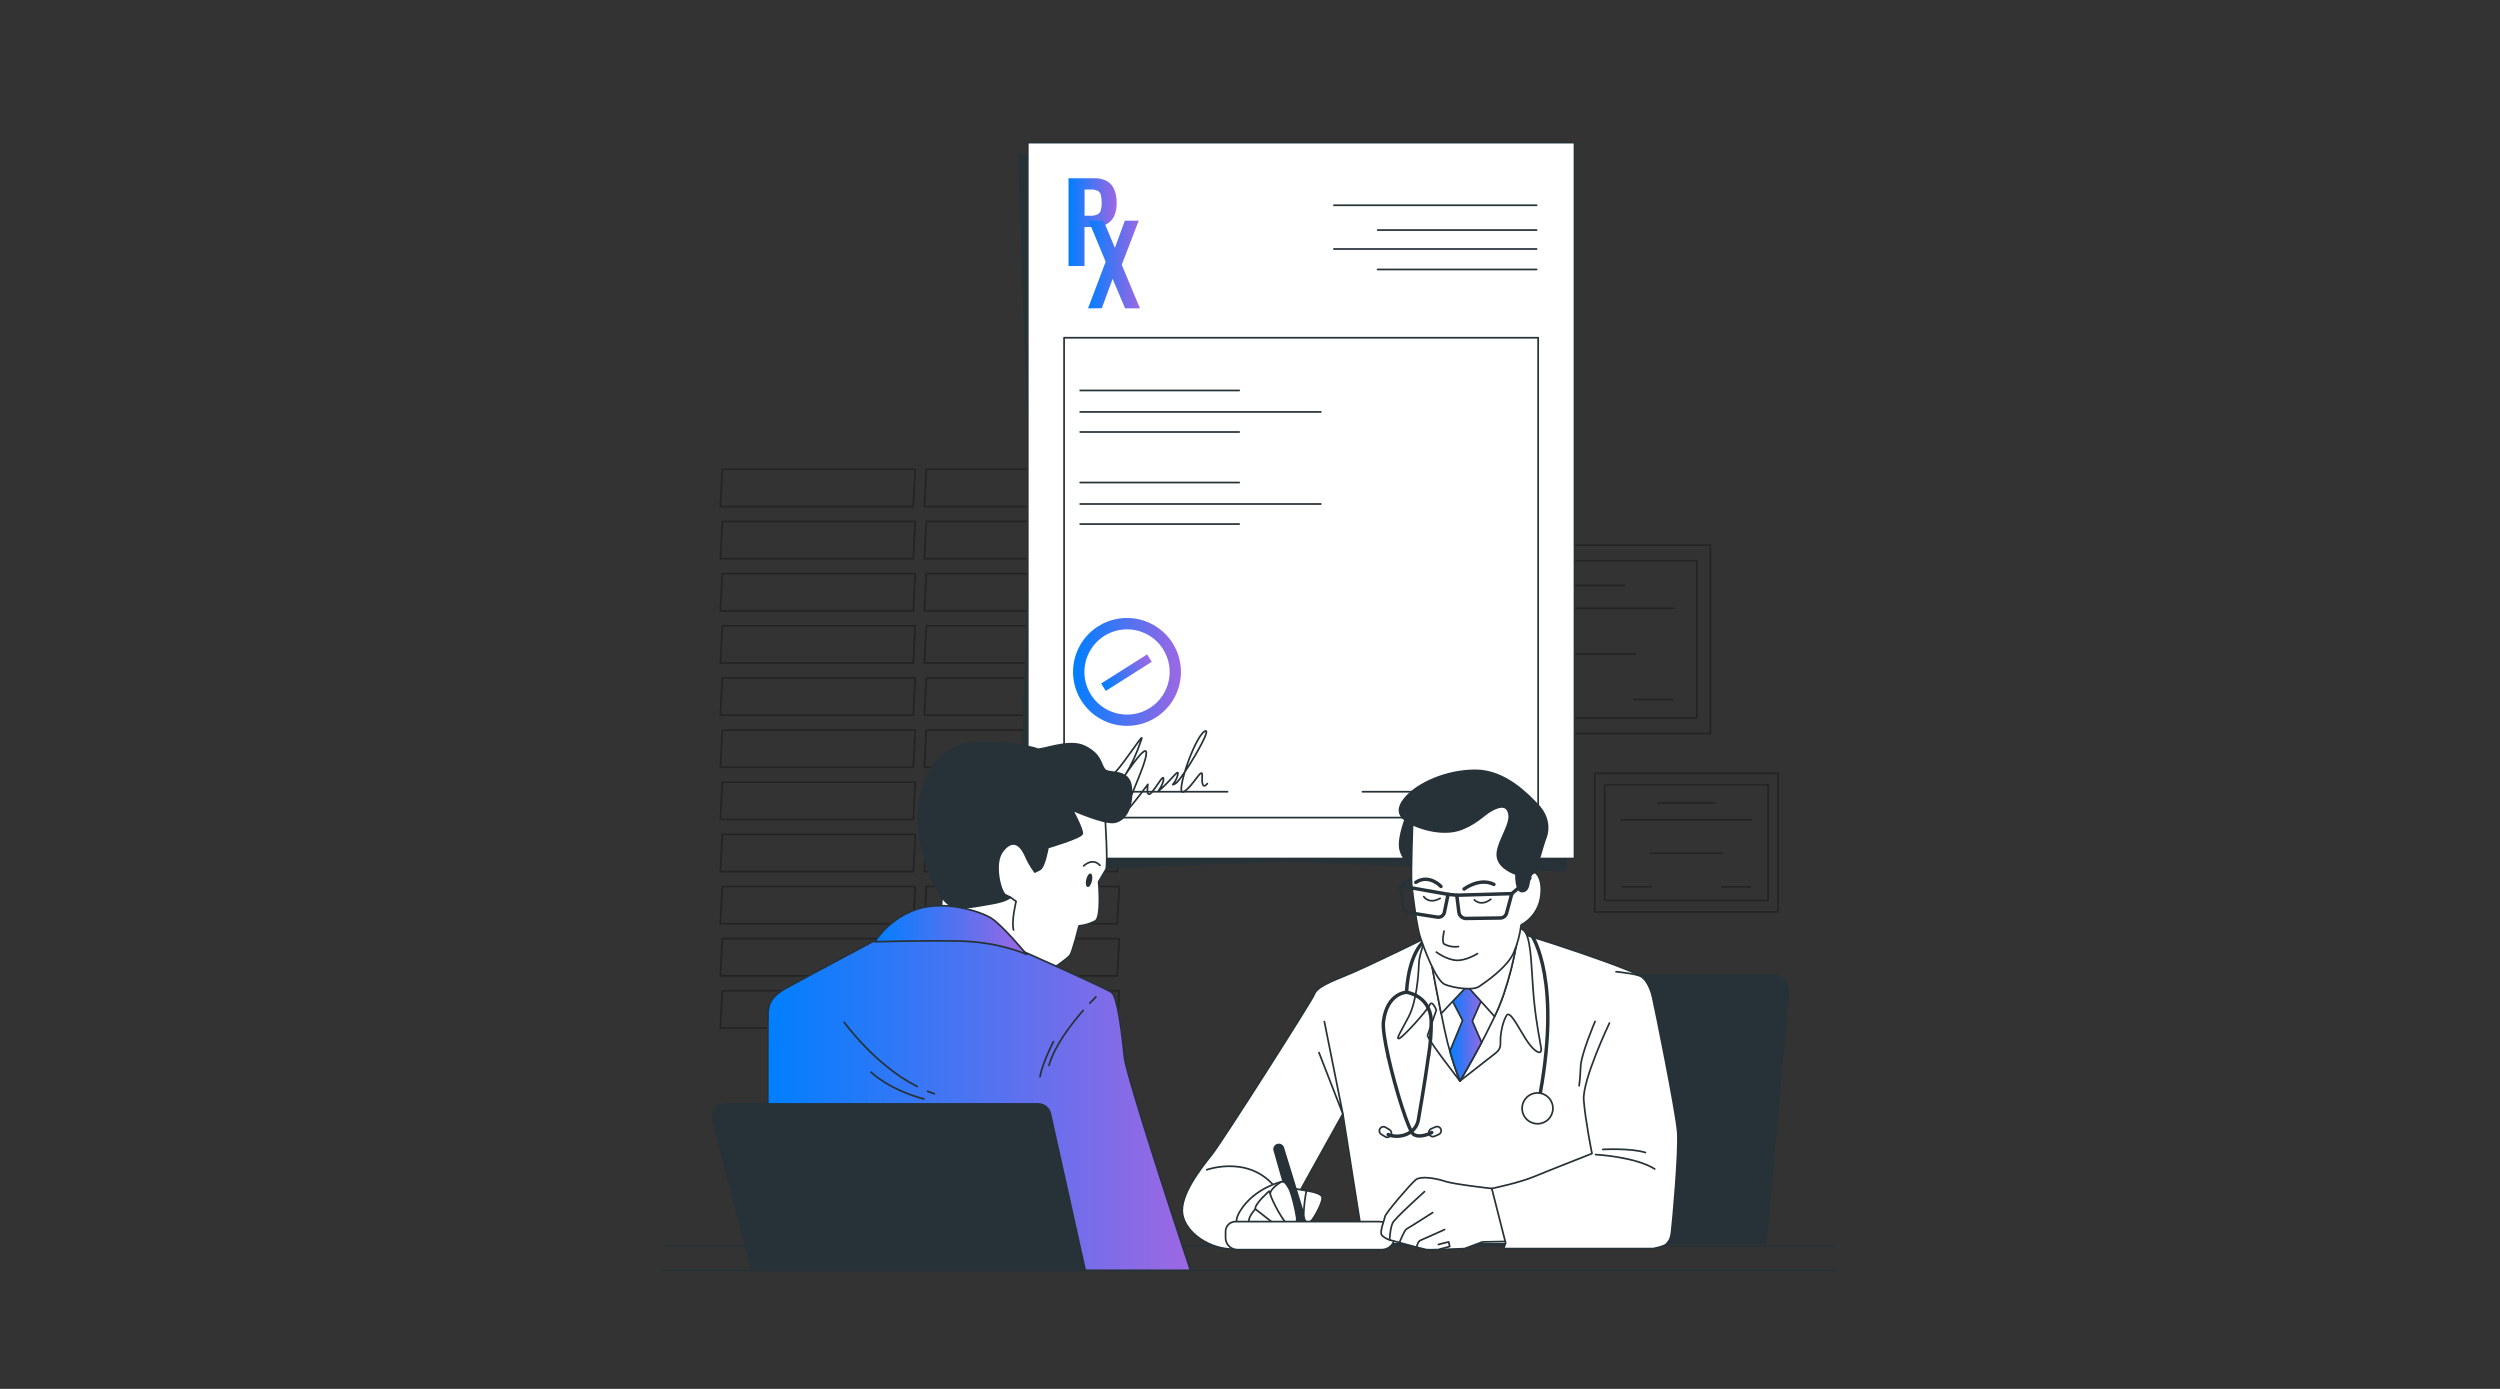 <svg width="1440" height="800" viewBox="0 0 1440 800" fill="none" xmlns="http://www.w3.org/2000/svg">
<rect x="0" y="0" width="1440" height="800" fill="#333333" stroke="none"/>
<g opacity="0.3">
<path d="M526.061 291.797H414.948L416.073 270.35H527.186L526.061 291.797Z" stroke="black" stroke-linecap="round" stroke-linejoin="round"/>
<path d="M526.061 321.828H414.948L416.073 300.381H527.186L526.061 321.828Z" stroke="black" stroke-linecap="round" stroke-linejoin="round"/>
<path d="M526.061 351.861H414.948L416.073 330.414H527.186L526.061 351.861Z" stroke="black" stroke-linecap="round" stroke-linejoin="round"/>
<path d="M526.061 381.89H414.948L416.073 360.443H527.186L526.061 381.89Z" stroke="black" stroke-linecap="round" stroke-linejoin="round"/>
<path d="M526.061 411.938H414.948L416.073 390.477H527.186L526.061 411.938Z" stroke="black" stroke-linecap="round" stroke-linejoin="round"/>
<path d="M526.061 441.97H414.948L416.073 420.508H527.186L526.061 441.97Z" stroke="black" stroke-linecap="round" stroke-linejoin="round"/>
<path d="M526.061 472.001H414.948L416.073 450.539H527.186L526.061 472.001Z" stroke="black" stroke-linecap="round" stroke-linejoin="round"/>
<path d="M526.061 502.034H414.948L416.073 480.572H527.186L526.061 502.034Z" stroke="black" stroke-linecap="round" stroke-linejoin="round"/>
<path d="M526.061 532.065H414.948L416.073 510.604H527.186L526.061 532.065Z" stroke="black" stroke-linecap="round" stroke-linejoin="round"/>
<path d="M526.061 562.097H414.948L416.073 540.635H527.186L526.061 562.097Z" stroke="black" stroke-linecap="round" stroke-linejoin="round"/>
<path d="M526.061 592.129H414.948L416.073 570.682H527.186L526.061 592.129Z" stroke="black" stroke-linecap="round" stroke-linejoin="round"/>
<path d="M643.553 291.797H532.44L533.565 270.35H644.678L643.553 291.797Z" stroke="black" stroke-linecap="round" stroke-linejoin="round"/>
<path d="M643.553 321.828H532.44L533.565 300.381H644.678L643.553 321.828Z" stroke="black" stroke-linecap="round" stroke-linejoin="round"/>
<path d="M643.553 351.861H532.44L533.565 330.414H644.678L643.553 351.861Z" stroke="black" stroke-linecap="round" stroke-linejoin="round"/>
<path d="M643.553 381.89H532.44L533.565 360.443H644.678L643.553 381.89Z" stroke="black" stroke-linecap="round" stroke-linejoin="round"/>
<path d="M643.553 411.938H532.44L533.565 390.477H644.678L643.553 411.938Z" stroke="black" stroke-linecap="round" stroke-linejoin="round"/>
<path d="M643.553 441.97H532.44L533.565 420.508H644.678L643.553 441.97Z" stroke="black" stroke-linecap="round" stroke-linejoin="round"/>
<path d="M643.553 472.001H532.44L533.565 450.539H644.678L643.553 472.001Z" stroke="black" stroke-linecap="round" stroke-linejoin="round"/>
<path d="M643.553 502.034H532.44L533.565 480.572H644.678L643.553 502.034Z" stroke="black" stroke-linecap="round" stroke-linejoin="round"/>
<path d="M643.553 532.065H532.44L533.565 510.604H644.678L643.553 532.065Z" stroke="black" stroke-linecap="round" stroke-linejoin="round"/>
<path d="M643.553 562.097H532.44L533.565 540.635H644.678L643.553 562.097Z" stroke="black" stroke-linecap="round" stroke-linejoin="round"/>
<path d="M643.553 592.129H532.44L533.565 570.682H644.678L643.553 592.129Z" stroke="black" stroke-linecap="round" stroke-linejoin="round"/>
</g>
<g opacity="0.3">
<path d="M985.209 314H841.785V422.508H985.209V314Z" stroke="black" stroke-linecap="round" stroke-linejoin="round"/>
<path d="M977.409 322.971H849.556V413.554H977.409V322.971Z" stroke="black" stroke-linecap="round" stroke-linejoin="round"/>
<path d="M891.251 337.236H935.729" stroke="black" stroke-linecap="round" stroke-linejoin="round"/>
<path d="M862.448 350.383H964.532" stroke="black" stroke-linecap="round" stroke-linejoin="round"/>
<path d="M885.197 376.654H941.782" stroke="black" stroke-linecap="round" stroke-linejoin="round"/>
<path d="M863.454 402.941H885.7" stroke="black" stroke-linecap="round" stroke-linejoin="round"/>
<path d="M941.279 402.941H963.511" stroke="black" stroke-linecap="round" stroke-linejoin="round"/>
</g>
<g opacity="0.3">
<path d="M1024.15 445.389H918.588V525.256H1024.15V445.389Z" stroke="black" stroke-linecap="round" stroke-linejoin="round"/>
<path d="M1018.42 451.99H924.316V518.67H1018.42V451.99Z" stroke="black" stroke-linecap="round" stroke-linejoin="round"/>
<path d="M955.014 462.498H987.739" stroke="black" stroke-linecap="round" stroke-linejoin="round"/>
<path d="M933.804 472.164H1008.95" stroke="black" stroke-linecap="round" stroke-linejoin="round"/>
<path d="M950.544 491.51H992.209" stroke="black" stroke-linecap="round" stroke-linejoin="round"/>
<path d="M934.543 510.854H950.913" stroke="black" stroke-linecap="round" stroke-linejoin="round"/>
<path d="M991.824 510.854H1008.19" stroke="black" stroke-linecap="round" stroke-linejoin="round"/>
</g>
<path d="M901.863 501.573L748.626 496.245C742.311 496.028 735.996 496.028 729.681 496.245L586.923 501.573L593.258 301.135C593.495 293.547 593.495 285.949 593.258 278.341L586.923 89.211H901.863V501.573Z" fill="#263238" stroke="#263238" stroke-linecap="round" stroke-linejoin="round"/>
<path d="M906.926 82.137H591.985V494.499H906.926V82.137Z" fill="white" stroke="#263238" stroke-linecap="round" stroke-linejoin="round"/>
<path d="M885.982 194.521H612.914V470.949H885.982V194.521Z" fill="white" stroke="#263238" stroke-linecap="round" stroke-linejoin="round"/>
<path d="M615.475 153.212V102.666H630.276C632.85 102.553 635.406 103.136 637.676 104.354C639.573 105.482 641.046 107.203 641.865 109.253C642.815 111.73 643.268 114.371 643.197 117.023C643.316 119.773 642.735 122.507 641.51 124.972C640.475 126.932 638.82 128.493 636.803 129.412C634.547 130.378 632.108 130.848 629.654 130.789H624.666V153.212H615.475ZM624.711 124.261H628.204C629.545 124.322 630.882 124.074 632.111 123.536C632.573 123.304 632.983 122.979 633.314 122.582C633.645 122.185 633.891 121.723 634.035 121.227C634.434 119.837 634.614 118.394 634.568 116.949C634.599 115.459 634.465 113.97 634.169 112.509C634.065 111.99 633.857 111.498 633.557 111.063C633.257 110.628 632.87 110.258 632.422 109.978C631.109 109.35 629.656 109.07 628.204 109.164H624.711V124.261Z" fill="url(#paint0_linear_3863_208)"/>
<path d="M626.709 177.59L636.877 150.77L627.02 127.088H635.634L642.176 142.748L647.919 127.088H655.912L646.128 152.516L656.607 177.59H648.052L640.874 160.613L634.628 177.575L626.709 177.59Z" fill="url(#paint1_linear_3863_208)"/>
<path d="M768.342 118.252H885.079" stroke="#263238" stroke-linecap="round" stroke-linejoin="round"/>
<path d="M768.342 143.443H885.079" stroke="#263238" stroke-linecap="round" stroke-linejoin="round"/>
<path d="M793.548 132.535H885.079" stroke="#263238" stroke-linecap="round" stroke-linejoin="round"/>
<path d="M793.548 155.211H885.079" stroke="#263238" stroke-linecap="round" stroke-linejoin="round"/>
<path d="M622.209 224.91H713.755" stroke="#263238" stroke-linecap="round" stroke-linejoin="round"/>
<path d="M622.209 248.814H713.755" stroke="#263238" stroke-linecap="round" stroke-linejoin="round"/>
<path d="M622.209 237.27H760.793" stroke="#263238" stroke-linecap="round" stroke-linejoin="round"/>
<path d="M622.209 277.941H713.755" stroke="#263238" stroke-linecap="round" stroke-linejoin="round"/>
<path d="M622.209 301.846H713.755" stroke="#263238" stroke-linecap="round" stroke-linejoin="round"/>
<path d="M622.209 290.303H760.793" stroke="#263238" stroke-linecap="round" stroke-linejoin="round"/>
<path d="M620.255 456.045H707.034" stroke="#263238" stroke-linecap="round" stroke-linejoin="round"/>
<path d="M784.815 456.045H871.595" stroke="#263238" stroke-linecap="round" stroke-linejoin="round"/>
<path d="M632.497 360.77C627.307 364.062 623.21 368.819 620.724 374.439C618.237 380.059 617.472 386.29 618.526 392.344C619.579 398.399 622.404 404.005 626.642 408.455C630.881 412.905 636.344 415.998 642.34 417.344C648.336 418.69 654.597 418.228 660.331 416.017C666.065 413.806 671.015 409.945 674.555 404.922C678.095 399.899 680.067 393.939 680.221 387.795C680.375 381.651 678.704 375.6 675.42 370.406C673.237 366.952 670.394 363.963 667.054 361.609C663.714 359.255 659.943 357.583 655.956 356.688C651.969 355.793 647.845 355.693 643.82 356.394C639.794 357.094 635.947 358.581 632.497 360.77ZM662.321 407.794C658.219 410.393 653.439 411.717 648.584 411.6C643.729 411.482 639.019 409.928 635.047 407.133C631.076 404.339 628.022 400.429 626.273 395.899C624.523 391.369 624.156 386.422 625.217 381.684C626.279 376.945 628.721 372.628 632.236 369.277C635.751 365.927 640.181 363.694 644.965 362.861C649.749 362.027 654.673 362.631 659.114 364.596C663.554 366.561 667.313 369.798 669.914 373.899C671.642 376.623 672.816 379.66 673.369 382.838C673.923 386.016 673.845 389.272 673.14 392.419C672.435 395.567 671.116 398.545 669.26 401.183C667.404 403.821 665.046 406.067 662.321 407.794Z" fill="url(#paint2_linear_3863_208)"/>
<path d="M660.711 376.93L634.243 393.701L636.945 397.965L663.413 381.193L660.711 376.93Z" fill="url(#paint3_linear_3863_208)"/>
<path d="M634.153 446.275C634.153 446.275 634.583 456.133 647.474 438.549C660.366 420.965 658.635 422.268 655.201 432.125C652.57 438.949 649.089 445.414 644.84 451.367C644.84 451.367 660.292 426.915 660.292 433.768C660.292 440.621 645.698 469.809 648.703 467.234C651.708 464.659 661.151 451.796 661.151 451.796C661.151 451.796 659.863 460.366 663.282 456.503C666.701 452.64 670.579 444.928 670.15 449.221C669.721 453.513 664.141 458.649 669.721 453.513C675.301 448.377 679.593 441.924 678.305 446.645C677.018 451.367 673.584 453.084 677.018 451.367C680.452 449.65 699.752 417.472 693.743 421.335C687.734 425.198 676.588 458.649 681.739 456.074C686.89 453.498 692.885 440.636 692.455 447.075C692.026 453.513 693.743 453.513 695.416 451.367" stroke="#263238" stroke-linecap="round" stroke-linejoin="round"/>
<path d="M1057.74 717.508H382" stroke="#263238" stroke-linecap="round" stroke-linejoin="round"/>
<path d="M1057.74 731.658H382" stroke="#263238" stroke-linecap="round" stroke-linejoin="round"/>
<path d="M1020.72 561.43H877.442C875.182 561.428 872.996 562.241 871.286 563.72C869.576 565.198 868.456 567.244 868.132 569.482L846.7 716.014H1017.08L1030.09 571.643C1030.2 570.344 1030.04 569.036 1029.62 567.802C1029.2 566.568 1028.53 565.435 1027.65 564.475C1026.77 563.514 1025.7 562.748 1024.5 562.223C1023.31 561.699 1022.02 561.429 1020.72 561.43Z" fill="#263238" stroke="#263238" stroke-linecap="round" stroke-linejoin="round"/>
<path d="M826.703 537.511C826.703 537.511 787.939 556.752 774.632 562.066C761.326 567.38 758.055 569.763 756.871 573.019C755.687 576.275 703.912 657.638 698.006 665.038C692.101 672.439 679.357 688.409 681.133 699.348C682.909 710.286 697.118 719.773 710.736 719.477C724.353 719.181 732.937 716.517 734.417 712.669C735.898 708.82 773.478 641.623 773.478 641.623L785.319 716.473H936.513C936.513 716.473 948.354 614.107 948.354 599.01C948.354 583.913 951.315 566.166 945.098 562.318C938.882 558.469 913.142 549.603 894.197 543.387C875.251 537.17 869.346 535.986 864.92 535.986C860.494 535.986 826.703 537.511 826.703 537.511Z" fill="white" stroke="#263238" stroke-linecap="round" stroke-linejoin="round"/>
<path d="M822.602 538.044C822.602 538.044 817.57 547.517 817.274 555.214C816.978 562.91 815.794 577.105 811.353 585.689C806.913 594.274 803.657 599.01 806.025 598.107C808.393 597.205 821.996 582.137 823.476 578.866C824.956 575.595 827.324 581.826 827.324 581.826C827.324 581.826 822.884 594.54 822.292 596.317C821.699 598.093 840.926 622.648 840.926 622.648C840.926 622.648 857.504 609.638 861.352 606.677C865.2 603.717 864.016 601.349 864.312 597.501C864.608 593.652 865.792 588.043 867.85 584.786C869.907 581.53 875.857 594.289 879.987 600.209C884.116 606.13 888.275 608.202 887.683 603.762C887.091 599.321 885.019 590.736 883.539 575.639C882.059 560.542 882.355 542.499 878.507 536.875C874.658 531.25 854.469 530.14 841.222 529.193C837.602 528.789 833.942 529.404 830.652 530.967C827.363 532.531 824.575 534.982 822.602 538.044Z" fill="white" stroke="#263238" stroke-linecap="round" stroke-linejoin="round"/>
<path d="M762.836 588.443L773.493 641.669L759.728 606.279" stroke="#263238" stroke-linecap="round" stroke-linejoin="round"/>
<path d="M824.083 552.314C824.083 552.314 828.227 575.389 832.076 593.136C834.191 603.237 837.162 613.14 840.956 622.738C840.956 622.738 860.494 589.894 866.118 572.74C869.313 563.275 871.787 553.582 873.519 543.744H824.083V552.314Z" stroke="#263238" stroke-linecap="round" stroke-linejoin="round"/>
<path d="M845.679 560.246L835.037 573.567L842.438 587.776L835.155 605.405C836.761 611.267 838.698 617.034 840.958 622.678C840.958 622.678 847.056 612.435 853.405 600.476L848.062 588.146L854.575 573.345L845.679 560.246Z" fill="url(#paint4_linear_3863_208)" stroke="#263238" stroke-linecap="round" stroke-linejoin="round"/>
<path d="M824.083 543.729V552.313C824.083 552.313 826.94 568.239 830.107 583.795L845.086 567.988L860.879 585.483C862.855 581.33 864.599 577.07 866.104 572.724C869.298 563.259 871.772 553.566 873.504 543.729H824.083Z" fill="white" stroke="#263238" stroke-linecap="round" stroke-linejoin="round"/>
<path d="M695.09 673.799C695.09 673.799 722.724 663.705 737.629 688.26" stroke="#263238" stroke-linecap="round" stroke-linejoin="round"/>
<path d="M738.118 680.684C738.118 680.684 722.68 684.177 714.436 697.335C706.191 710.493 722.961 711.959 727.594 711.959C732.227 711.959 736.608 708.85 736.86 707.237C737.111 705.624 743.18 690.023 742.943 686.382C742.915 685.023 742.421 683.714 741.542 682.676C740.663 681.639 739.454 680.935 738.118 680.684Z" fill="white" stroke="#263238" stroke-linecap="round" stroke-linejoin="round"/>
<path d="M731.014 686.131C731.014 686.131 722.473 693.531 723.05 696.492C723.628 699.452 736.298 710.849 738.74 709.206C739.18 708.982 739.572 708.673 739.894 708.297C740.215 707.921 740.458 707.486 740.611 707.016C740.764 706.546 740.822 706.05 740.783 705.557C740.744 705.064 740.608 704.584 740.383 704.144C739.687 703.034 731.014 686.131 731.014 686.131Z" fill="white" stroke="#263238" stroke-linecap="round" stroke-linejoin="round"/>
<path d="M723.095 696.418C723.095 696.418 718.077 701.761 719.72 704.203C721.363 706.646 732.834 712.877 735.809 710.997C738.784 709.117 736.86 707.193 736.86 707.193L723.095 696.418Z" fill="white" stroke="#263238" stroke-linecap="round" stroke-linejoin="round"/>
<path d="M752.49 685.848L742.218 684.072L744.63 698.859L755.124 699.184L752.49 685.848Z" fill="white" stroke="#263238" stroke-linecap="round" stroke-linejoin="round"/>
<path d="M734.003 662.595L746.036 704.763L751.883 710.077V702.573L739.154 661.129C739.05 660.785 738.877 660.464 738.646 660.188C738.415 659.912 738.131 659.685 737.81 659.522C737.489 659.359 737.138 659.262 736.779 659.238C736.42 659.214 736.059 659.264 735.72 659.383C735.081 659.603 734.55 660.057 734.231 660.652C733.913 661.248 733.831 661.941 734.003 662.595Z" fill="#263238" stroke="#263238" stroke-linecap="round" stroke-linejoin="round"/>
<path d="M738.117 680.682C738.117 680.682 731.012 684.841 731.723 687.994C732.433 691.147 740.1 705.889 742.868 706.081C745.636 706.273 747.309 704.601 746.909 701.404C746.509 698.207 743.949 686.603 742.217 684.072C740.485 681.541 740.293 680.534 738.117 680.682Z" fill="white" stroke="#263238" stroke-linecap="round" stroke-linejoin="round"/>
<path d="M752.49 685.85C752.49 685.85 760.053 686.797 761.371 689.106C762.688 691.415 757.404 700.621 755.717 702.723C754.029 704.825 751.01 704.736 750.921 699.408C751.063 694.852 751.588 690.317 752.49 685.85Z" fill="white" stroke="#263238" stroke-linecap="round" stroke-linejoin="round"/>
<path d="M711.58 703.654H794.57C796.889 703.658 799.112 704.581 800.751 706.221C802.391 707.86 803.314 710.083 803.318 712.402C803.318 714.365 802.538 716.247 801.15 717.635C799.762 719.023 797.88 719.802 795.917 719.802H712.734C710.929 719.802 709.197 719.085 707.92 717.808C706.643 716.531 705.926 714.8 705.926 712.994V709.294C705.926 708.552 706.072 707.817 706.356 707.132C706.641 706.447 707.057 705.825 707.583 705.301C708.108 704.777 708.731 704.362 709.417 704.079C710.103 703.797 710.838 703.652 711.58 703.654Z" fill="white" stroke="#263238" stroke-linecap="round" stroke-linejoin="round"/>
<path d="M859.266 684.577C859.266 684.577 837.671 682.209 832.342 680.433C827.014 678.656 818.429 677.176 815.469 679.545C812.508 681.913 798.018 698.786 797.707 700.843C797.396 702.901 794.451 709.724 795.931 711.5C797.172 712.738 798.696 713.652 800.371 714.165C800.371 714.165 819.613 719.493 821.67 719.789C823.728 720.085 843.561 719.197 843.561 719.197L853.922 715.349L868.413 715.053C868.413 715.053 868.709 719.789 869.005 708.244C869.301 696.699 859.266 684.577 859.266 684.577Z" fill="white" stroke="#263238" stroke-linecap="round" stroke-linejoin="round"/>
<path d="M800.416 714.179C800.416 714.179 800.712 707.37 802.192 704.41C803.672 701.45 820.531 686.367 820.531 686.367" stroke="#263238" stroke-linecap="round" stroke-linejoin="round"/>
<path d="M805.981 715.924C805.981 715.924 808.942 708.524 810.126 707.932C811.31 707.34 825.208 698.459 825.208 698.459" stroke="#263238" stroke-linecap="round" stroke-linejoin="round"/>
<path d="M816.091 717.997C816.091 717.997 816.683 715.037 818.163 714.445C819.643 713.853 832.076 708.229 832.076 708.229" stroke="#263238" stroke-linecap="round" stroke-linejoin="round"/>
<path d="M829.412 719.478L835.037 717.998L834.445 715.334L828.524 716.814" stroke="#263238" stroke-linecap="round" stroke-linejoin="round"/>
<path d="M927.04 589.285C927.04 589.285 911.366 622.129 912.239 633.689C913.113 645.248 916.99 664.446 916.99 664.446C916.99 664.446 892.139 674.2 883.554 677.767C874.97 681.334 859.266 684.575 859.266 684.575L867.244 715.939L866.074 719.195H952.158C952.158 719.195 958.671 718.011 959.855 716.531C961.039 715.051 962.223 714.459 962.815 709.723C963.407 704.986 967.255 663.572 966.367 651.998C965.479 640.423 953.342 580.404 951.862 574.188C950.382 567.971 947.733 563.827 945.068 562.347C942.404 560.867 930.859 559.697 930.859 559.697" fill="white"/>
<path d="M927.04 589.285C927.04 589.285 911.366 622.129 912.239 633.689C913.113 645.248 916.99 664.446 916.99 664.446C916.99 664.446 892.139 674.2 883.554 677.767C874.97 681.334 859.266 684.575 859.266 684.575L867.244 715.939L866.074 719.195H952.158C952.158 719.195 958.671 718.011 959.855 716.531C961.039 715.051 962.223 714.459 962.815 709.723C963.407 704.986 967.255 663.572 966.367 651.998C965.479 640.423 953.342 580.404 951.862 574.188C950.382 567.971 947.733 563.827 945.068 562.347C942.404 560.867 930.859 559.697 930.859 559.697" stroke="#263238" stroke-linecap="round" stroke-linejoin="round"/>
<path d="M919.063 665.039C919.063 665.039 941.843 666.223 953.106 673.313" stroke="#263238" stroke-linecap="round" stroke-linejoin="round"/>
<path d="M923.192 662.078C923.192 662.078 939.178 661.19 947.762 663.854" stroke="#263238" stroke-linecap="round" stroke-linejoin="round"/>
<path d="M918.767 588.367C918.767 588.367 910.774 607.017 910.478 614.121C910.182 621.226 909.59 625.37 909.59 625.37" stroke="#263238" stroke-linecap="round" stroke-linejoin="round"/>
<path d="M882.371 538.992C882.371 538.992 900.414 564.687 885.909 636.34" stroke="#263238" stroke-width="2" stroke-linecap="round" stroke-linejoin="round"/>
<path d="M894.493 638.41C894.493 636.654 893.972 634.937 892.996 633.476C892.02 632.016 890.633 630.877 889.011 630.205C887.388 629.533 885.602 629.357 883.88 629.7C882.157 630.043 880.575 630.888 879.333 632.13C878.091 633.372 877.245 634.955 876.902 636.677C876.559 638.4 876.735 640.186 877.407 641.809C878.08 643.431 879.218 644.818 880.678 645.794C882.139 646.77 883.856 647.291 885.612 647.291C887.967 647.291 890.226 646.355 891.892 644.69C893.557 643.024 894.493 640.765 894.493 638.41Z" fill="white" stroke="#263238" stroke-linecap="round" stroke-linejoin="round"/>
<path d="M820.783 541.656C820.783 541.656 811.621 547.577 810.141 571.54" stroke="#263238" stroke-width="2" stroke-linecap="round" stroke-linejoin="round"/>
<path d="M822.869 607.846C820.634 624.009 817.585 641.37 816.949 645.174C815.469 653.315 805.803 656.157 799.587 653.493" stroke="#263238" stroke-width="2" stroke-linecap="round" stroke-linejoin="round"/>
<path d="M799.691 608.912C797.663 599.854 796.42 591.994 796.864 588.398C798.936 571.835 810.185 571.539 810.185 571.539C810.185 571.539 823.506 573.315 824.38 587.524C824.472 594.328 823.976 601.128 822.9 607.846" stroke="#263238" stroke-width="2" stroke-linecap="round" stroke-linejoin="round"/>
<path d="M824.676 652.309C824.676 652.309 818.459 655.862 814.315 653.493C811.518 651.895 803.954 627.798 799.691 608.912" stroke="#263238" stroke-width="2" stroke-linecap="round" stroke-linejoin="round"/>
<path d="M826.841 649.102L824.395 650.156C823.216 650.664 822.673 652.032 823.181 653.21L823.21 653.278C823.718 654.457 825.085 655 826.264 654.492L828.71 653.437C829.889 652.929 830.432 651.562 829.924 650.384L829.895 650.316C829.387 649.137 828.02 648.594 826.841 649.102Z" stroke="#263238" stroke-linecap="round" stroke-linejoin="round"/>
<path d="M800.354 650.707L798.07 649.335C796.97 648.674 795.542 649.031 794.882 650.131L794.844 650.194C794.183 651.294 794.539 652.722 795.639 653.383L797.923 654.755C799.023 655.415 800.451 655.059 801.112 653.959L801.15 653.896C801.811 652.795 801.454 651.368 800.354 650.707Z" stroke="#263238" stroke-linecap="round" stroke-linejoin="round"/>
<path d="M810.185 470.061C810.185 470.061 805.448 481.295 806.337 488.4C807.225 495.504 816.697 503.201 816.697 503.201C816.697 503.201 819.954 471.541 819.954 470.357C819.954 469.173 814.018 466.509 810.185 470.061Z" fill="#263238" stroke="#263238" stroke-linecap="round" stroke-linejoin="round"/>
<path d="M806.78 510.306L813.071 505.91" stroke="#263238" stroke-width="2" stroke-linecap="round" stroke-linejoin="round"/>
<path d="M813.722 472.134C813.722 472.134 812.538 503.498 813.13 509.403C813.722 515.309 816.09 534.255 818.162 540.175C820.234 546.096 827.043 565.027 832.371 567.099C837.7 569.171 848.342 570.651 851.894 568.283C855.446 565.915 868.457 557.049 872.009 548.464C874.115 543.458 875.51 538.182 876.153 532.789C879.107 531.214 881.658 528.979 883.609 526.258C885.56 523.537 886.858 520.403 887.402 517.1C889.178 505.851 884.442 502.61 884.442 502.61L884.738 483.072C884.738 483.072 881.482 469.47 872.897 462.069C864.312 454.669 854.262 454.077 843.901 459.701C833.541 465.325 813.722 472.134 813.722 472.134Z" fill="white" stroke="#263238" stroke-linecap="round" stroke-linejoin="round"/>
<path d="M869.345 470.358C869.345 470.358 869.641 462.661 862.255 465.325C854.869 467.99 853.079 473.022 842.126 477.462C831.173 481.903 816.682 476.87 811.665 473.91C806.647 470.95 803.08 466.806 809.889 459.109C816.697 451.412 832.668 443.73 849.852 443.73C867.036 443.73 880.328 457.925 885.952 463.845C891.577 469.766 892.465 477.166 890.392 482.48C888.32 487.794 884.472 502.61 884.472 502.61C884.472 502.61 882.104 502.314 881.216 505.851C880.328 509.389 880.624 513.252 876.775 513.548C872.927 513.844 873.223 503.498 873.223 503.498C873.223 503.498 863.765 500.538 862.581 493.729C861.397 486.92 869.345 476.87 869.345 470.358Z" fill="#263238" stroke="#263238" stroke-linecap="round" stroke-linejoin="round"/>
<path d="M834.104 515.132L806.736 510.307L808.32 522.577C808.417 523.34 808.758 524.051 809.291 524.606C809.824 525.16 810.522 525.528 811.28 525.656L827.917 528.275C828.832 528.423 829.768 528.209 830.527 527.679C831.287 527.148 831.811 526.343 831.987 525.433L834.104 515.132Z" stroke="#263238" stroke-width="2" stroke-linecap="round" stroke-linejoin="round"/>
<path d="M839.092 515.648L870.826 514.73L867.717 526.216C867.45 526.99 866.939 527.656 866.261 528.115C865.583 528.573 864.775 528.801 863.958 528.762L844.716 529.028C843.719 529.097 842.73 528.804 841.931 528.204C841.132 527.603 840.576 526.735 840.365 525.757L839.092 515.648Z" stroke="#263238" stroke-width="2" stroke-linecap="round" stroke-linejoin="round"/>
<path d="M834.148 515.133L839.092 515.651" stroke="#263238" stroke-width="2" stroke-linecap="round" stroke-linejoin="round"/>
<path d="M870.825 514.732L881.186 505.852" stroke="#263238" stroke-width="2" stroke-linecap="round" stroke-linejoin="round"/>
<path d="M843.311 512.068C843.311 512.068 852.191 505.274 860.48 509.404" stroke="#263238" stroke-width="2" stroke-linecap="round" stroke-linejoin="round"/>
<path d="M830.004 510.588C830.004 510.588 823.196 503.188 815.499 508.22" stroke="#263238" stroke-width="2" stroke-linecap="round" stroke-linejoin="round"/>
<path d="M831.78 536.328C831.78 536.328 830.3 542.545 831.78 543.729C834.3 545.12 837.208 545.64 840.054 545.209" stroke="#263238" stroke-linecap="round" stroke-linejoin="round"/>
<path d="M827.34 548.404C827.34 548.404 833.26 552.845 838.885 553.141C844.509 553.437 851.007 549.292 851.007 549.292" stroke="#263238" stroke-linecap="round" stroke-linejoin="round"/>
<path d="M849.23 518.284C849.23 518.284 852.783 522.429 858.703 517.988" stroke="#263238" stroke-linecap="round" stroke-linejoin="round"/>
<path d="M820.087 516.465C820.087 516.465 823.047 521.053 829.501 517.457" stroke="#263238" stroke-linecap="round" stroke-linejoin="round"/>
<path d="M636.507 470.327C636.507 470.327 638.387 498.524 636.966 500.877L632.807 507.922C632.807 507.922 634.687 528.141 630.927 530.479C628.014 532.039 624.818 533.001 621.528 533.306C621.528 533.306 617.769 548.344 616.348 550.224C614.927 552.104 606.475 558.217 603.663 559.105C600.851 559.993 591.911 560.585 570.76 547.826C549.609 535.068 541.616 530.909 542.09 523.863C542.564 516.818 543.57 508.825 543.57 508.825C543.57 508.825 545.924 474.975 550.157 464.644C554.39 454.312 607.97 448.658 619.723 451.485C631.475 454.312 636.507 470.327 636.507 470.327Z" fill="white" stroke="#263238" stroke-linecap="round" stroke-linejoin="round"/>
<path d="M581.979 516.848L585.28 519.201C585.28 519.201 582.453 530.48 583.8 535.66" stroke="#263238" stroke-linecap="round" stroke-linejoin="round"/>
<path d="M628.973 507.404C628.5 509.565 627.36 511.134 626.442 510.927C625.525 510.72 625.155 508.825 625.643 506.664C626.131 504.503 627.256 502.934 628.174 503.141C629.092 503.349 629.462 505.258 628.973 507.404Z" fill="#263238"/>
<path d="M624.178 498.778C624.178 498.778 629.299 493.657 633.577 498.497" stroke="#263238" stroke-linecap="round" stroke-linejoin="round"/>
<path d="M617.71 466.569C617.71 466.569 623.808 477.847 623.349 480.201C622.89 482.554 603.604 488.194 603.604 488.194C603.604 488.194 601.724 499.472 598.897 500.878L596.085 502.284C593.83 499.222 591.938 495.909 590.446 492.412C587.16 485.367 582.453 483.531 577.288 490.532C572.122 497.533 576.34 514.036 579.167 515.443L581.98 516.849C581.98 516.849 579.626 519.202 570.701 520.623C561.776 522.044 555.189 523.909 548.618 522.029C542.046 520.149 532.632 502.284 529.376 479.254C526.12 456.223 536.421 436.493 550.098 430.41C563.774 424.326 594.753 429.936 597.092 431.342C599.43 432.748 615.43 425.244 624.829 429.936C634.228 434.628 633.71 439.808 636.108 443.094C638.505 446.38 650.672 442.162 651.619 453.914C652.567 465.666 647.86 472.711 641.747 473.644C635.634 474.576 617.71 466.569 617.71 466.569Z" fill="#263238" stroke="#263238" stroke-linecap="round" stroke-linejoin="round"/>
<path d="M506.42 540.352C506.42 540.352 461.379 564.374 452.795 569.126C444.21 573.877 442.922 578.14 442.434 582.447C441.945 586.754 442.434 731.717 442.434 731.717H685.722C685.722 731.717 648.822 620.93 647.609 608.556C646.395 596.182 643.76 574.232 640.326 571.657C636.892 569.081 588.404 547.634 588.404 547.634C588.404 547.634 576.814 535.201 549.373 535.201C521.931 535.201 506.42 540.352 506.42 540.352Z" fill="url(#paint5_linear_3863_208)" stroke="#263238" stroke-linecap="round" stroke-linejoin="round"/>
<path d="M534.305 628.613C535.578 629.117 536.865 629.575 538.153 630.005" stroke="#263238" stroke-linecap="round" stroke-linejoin="round"/>
<path d="M486.274 588.828C486.274 588.828 504.036 613.605 528.295 625.831" stroke="#263238" stroke-linecap="round" stroke-linejoin="round"/>
<path d="M501.697 617.557C501.697 617.557 511.555 627.429 532.143 633.009" stroke="#263238" stroke-linecap="round" stroke-linejoin="round"/>
<path d="M623.926 582.004C617.073 589.789 607.423 602.237 604.226 613.693" stroke="#263238" stroke-linecap="round" stroke-linejoin="round"/>
<path d="M631.237 574.232C631.237 574.232 629.876 575.55 627.744 577.814" stroke="#263238" stroke-linecap="round" stroke-linejoin="round"/>
<path d="M606.786 599.973C606.786 599.973 600.347 612.406 599.074 620.132" stroke="#263238" stroke-linecap="round" stroke-linejoin="round"/>
<path d="M503.844 542.484C503.844 542.484 528.725 541.625 552.318 542.055C575.911 542.484 591.363 549.781 591.363 549.781C591.363 549.781 577.199 532.626 570.775 528.763C564.351 524.9 544.606 518.402 528.31 523.612C518.271 526.985 509.655 533.63 503.844 542.484Z" fill="url(#paint6_linear_3863_208)" stroke="#263238" stroke-linecap="round" stroke-linejoin="round"/>
<path d="M433.094 731.556L410.418 644.614C410.198 643.558 410.216 642.466 410.471 641.419C410.726 640.371 411.212 639.393 411.892 638.556C412.573 637.72 413.431 637.046 414.405 636.583C415.379 636.12 416.444 635.88 417.523 635.881H597.935C599.593 635.882 601.2 636.449 602.492 637.488C603.784 638.527 604.683 639.975 605.04 641.594L625.066 731.645" fill="#263238"/>
<path d="M433.094 731.556L410.418 644.614C410.198 643.558 410.216 642.466 410.471 641.419C410.726 640.371 411.212 639.393 411.892 638.556C412.573 637.72 413.431 637.046 414.405 636.583C415.379 636.12 416.444 635.88 417.523 635.881H597.935C599.593 635.882 601.2 636.449 602.492 637.488C603.784 638.527 604.683 639.975 605.04 641.594L625.066 731.645" stroke="#263238" stroke-linecap="round" stroke-linejoin="round"/>
<defs>
<linearGradient id="paint0_linear_3863_208" x1="615.475" y1="127.932" x2="643.212" y2="127.932" gradientUnits="userSpaceOnUse">
<stop stop-color="#007FFF"/>
<stop offset="1" stop-color="#9E67E3"/>
</linearGradient>
<linearGradient id="paint1_linear_3863_208" x1="626.709" y1="152.339" x2="656.607" y2="152.339" gradientUnits="userSpaceOnUse">
<stop stop-color="#007FFF"/>
<stop offset="1" stop-color="#9E67E3"/>
</linearGradient>
<linearGradient id="paint2_linear_3863_208" x1="618.065" y1="387.016" x2="680.231" y2="387.016" gradientUnits="userSpaceOnUse">
<stop stop-color="#007FFF"/>
<stop offset="1" stop-color="#9E67E3"/>
</linearGradient>
<linearGradient id="paint3_linear_3863_208" x1="635.594" y1="395.833" x2="662.062" y2="379.062" gradientUnits="userSpaceOnUse">
<stop stop-color="#007FFF"/>
<stop offset="1" stop-color="#9E67E3"/>
</linearGradient>
<linearGradient id="paint4_linear_3863_208" x1="835.037" y1="591.462" x2="854.575" y2="591.462" gradientUnits="userSpaceOnUse">
<stop stop-color="#007FFF"/>
<stop offset="1" stop-color="#9E67E3"/>
</linearGradient>
<linearGradient id="paint5_linear_3863_208" x1="442.217" y1="633.459" x2="685.722" y2="633.459" gradientUnits="userSpaceOnUse">
<stop stop-color="#007FFF"/>
<stop offset="1" stop-color="#9E67E3"/>
</linearGradient>
<linearGradient id="paint6_linear_3863_208" x1="503.844" y1="535.725" x2="591.363" y2="535.725" gradientUnits="userSpaceOnUse">
<stop stop-color="#007FFF"/>
<stop offset="1" stop-color="#9E67E3"/>
</linearGradient>
</defs>
</svg>
